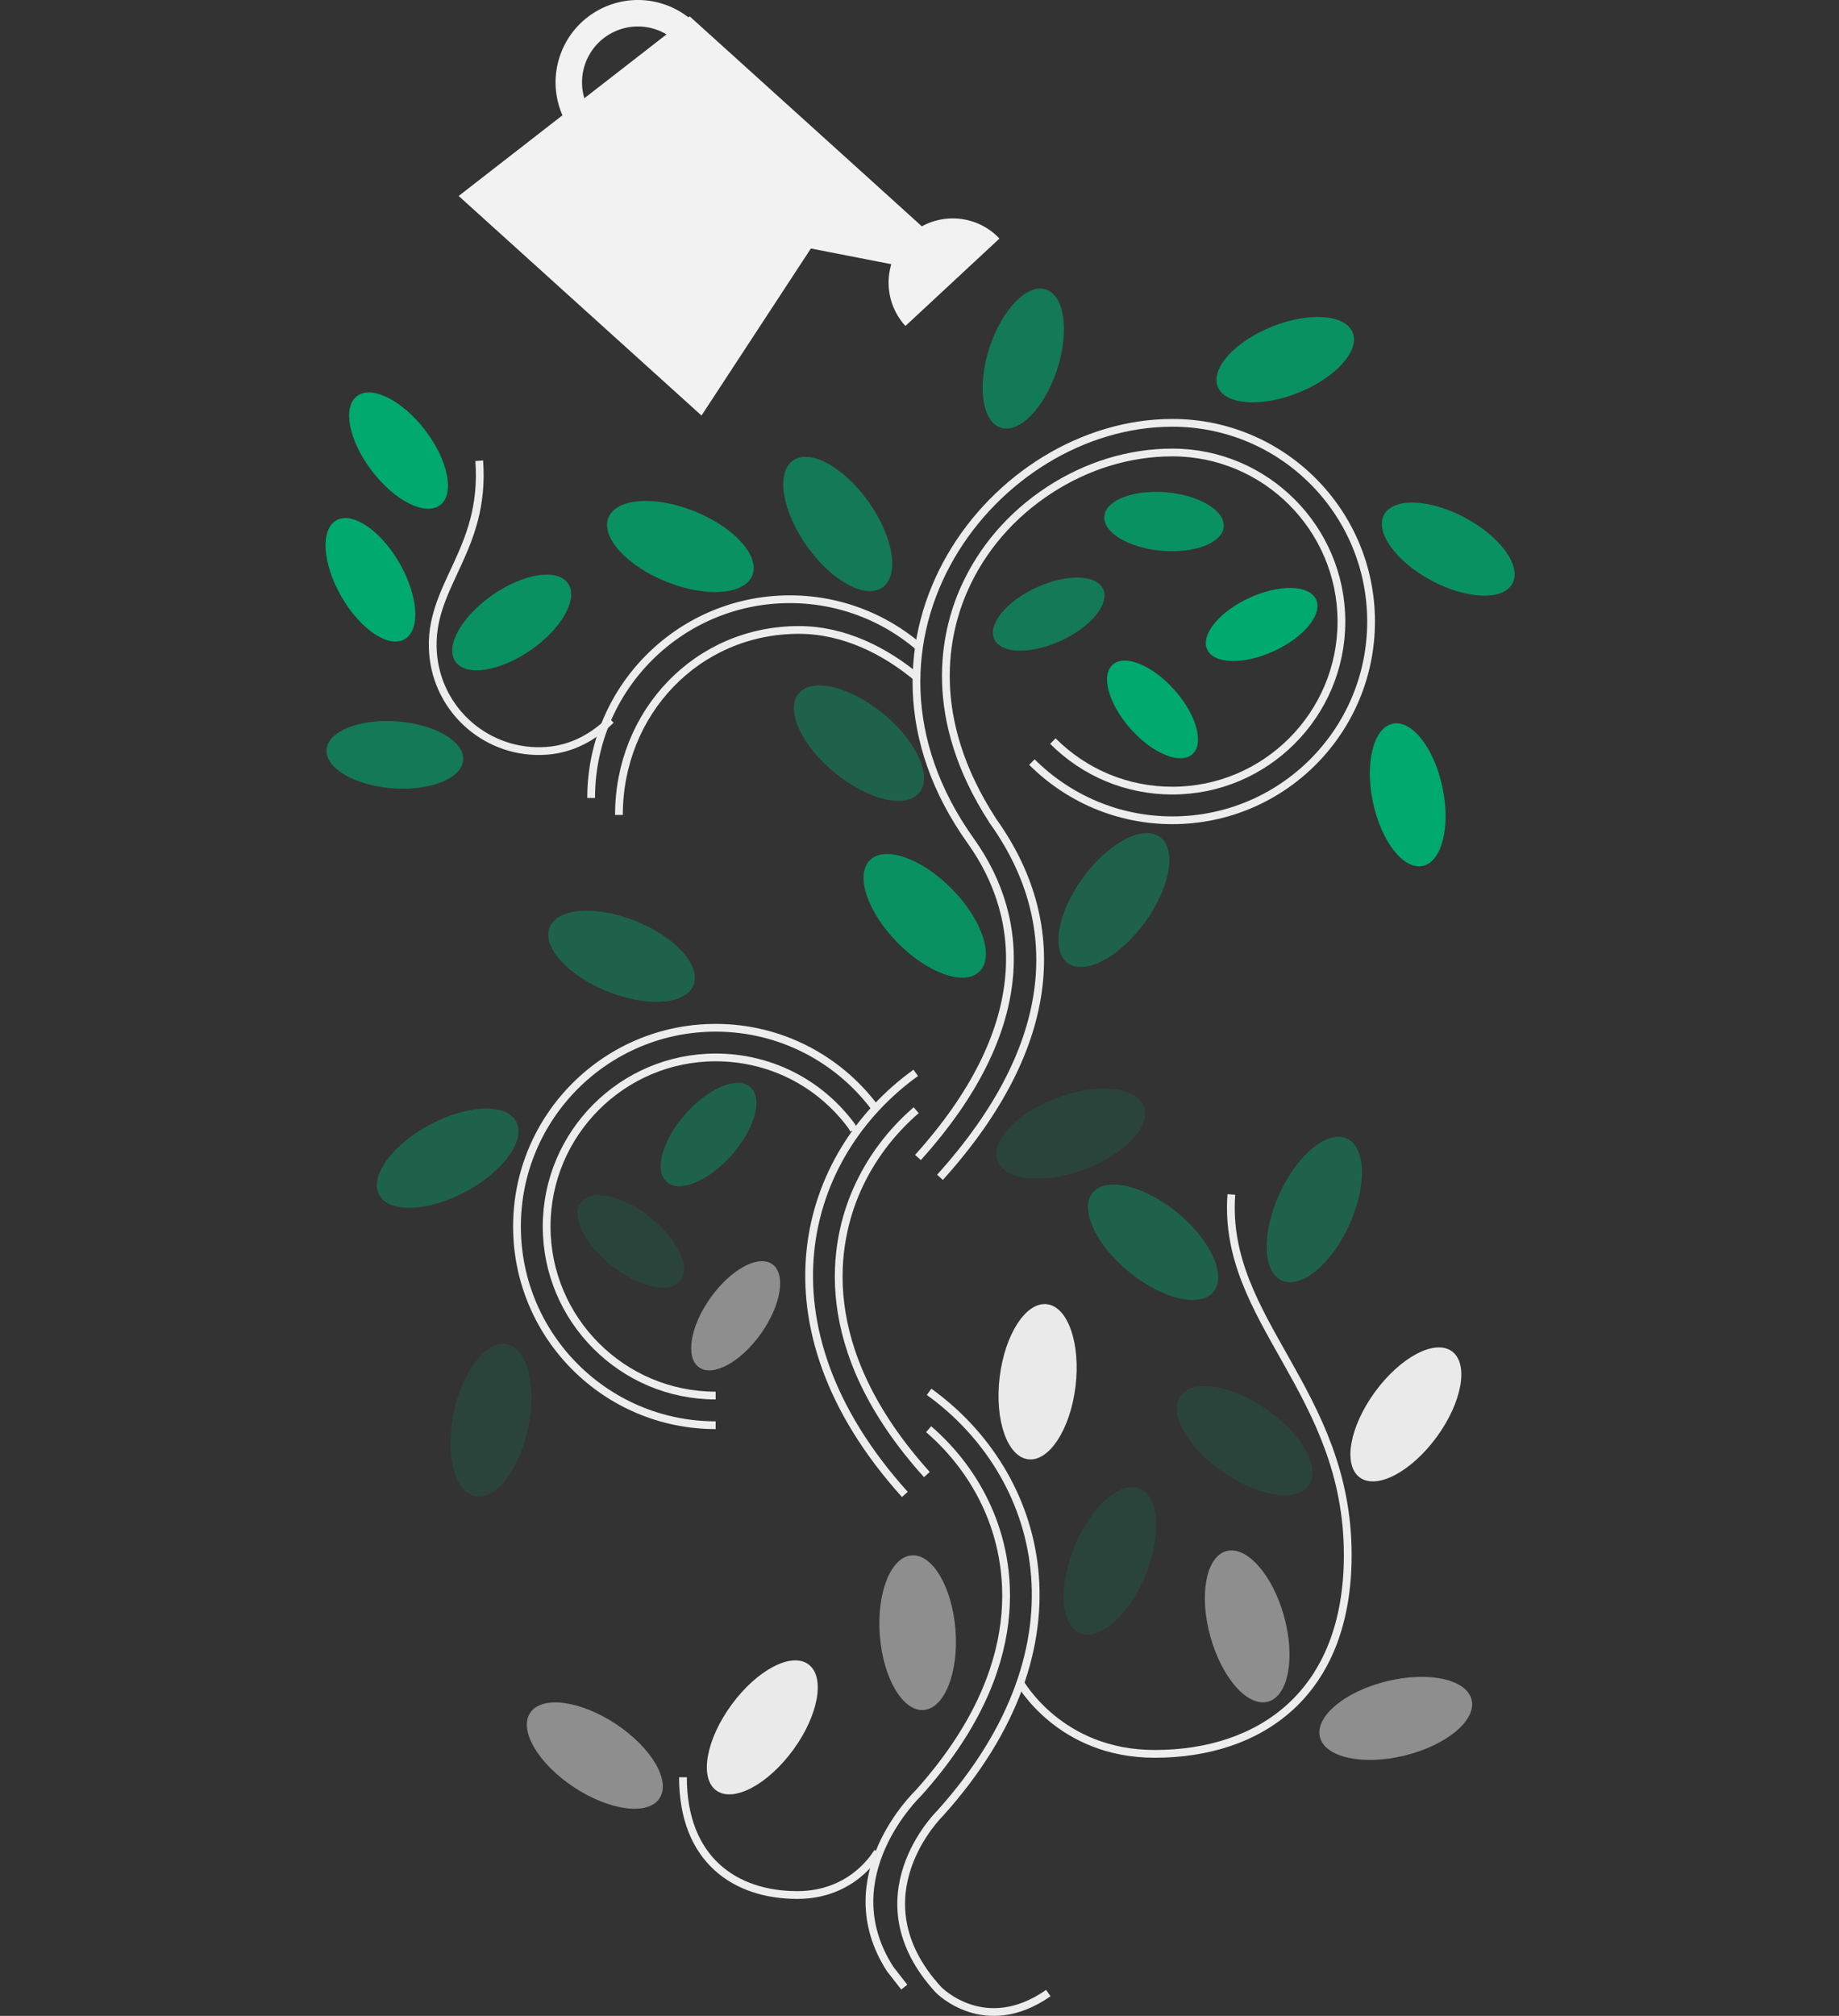 <?xml version="1.0" encoding="UTF-8"?> <svg xmlns="http://www.w3.org/2000/svg" version="1.1" id="Layer_1" x="0" y="0" viewBox="0 0 474.205 519.705" xml:space="preserve"><rect x="0" y="0" width="474.205" height="519.705" fill="#333333" stroke="none"/><style>.st1{opacity:.4;fill:#00a96e}.st2,.st3,.st4{opacity:.8;fill:#00a96e}.st3,.st4{opacity:.6}.st4{opacity:.15}.st5{opacity:.5;fill:#eaeaea}.st6{fill:none;stroke:#ededed;stroke-width:2;stroke-miterlimit:10}.st7{fill:#eaeaea}.st8{fill:#00a96e}</style><path d="M237.708 58.351l-15.617-14.138-44.242-39.996-.329.256a21.199 21.199 0 00-5.738-3.175c-11.011-4.027-23.201 1.634-27.229 12.645a21.154 21.154 0 00.484 15.777l-26.763 20.801 62.615 56.605 28.203-43.064 20.737 4.043c-1.612 5.399-.427 11.48 3.646 15.929l24.244-22.535c-5.28-5.597-13.553-6.705-20.011-3.148zm-86.747-42.065c2.733-7.472 11.005-11.313 18.477-8.58.861.315 1.671.706 2.431 1.159L150.68 25.334a14.347 14.347 0 01.281-9.048z" fill="#f2f2f2"></path><ellipse transform="rotate(-68.112 160.28 246.525)" class="st1" cx="160.278" cy="246.522" rx="9.779" ry="19.989"></ellipse><ellipse transform="rotate(-68.112 175.451 140.89)" class="st2" cx="175.449" cy="140.888" rx="9.779" ry="19.989"></ellipse><ellipse transform="rotate(-28.115 115.423 298.6)" class="st1" cx="115.442" cy="298.599" rx="20.021" ry="9.795"></ellipse><ellipse transform="rotate(-35.238 216.008 135.086)" class="st3" cx="216.018" cy="135.092" rx="9.795" ry="20.021"></ellipse><ellipse transform="rotate(-78.113 126.586 366.137)" class="st4" cx="126.595" cy="366.156" rx="19.989" ry="9.779"></ellipse><ellipse transform="rotate(-4.468 236.529 420.776)" class="st5" cx="236.614" cy="420.917" rx="9.779" ry="19.989"></ellipse><ellipse transform="rotate(-56.571 153.4 452.578)" class="st5" cx="153.38" cy="452.576" rx="9.779" ry="19.989"></ellipse><path class="st6" d="M236.622 166.493a51.025 51.025 0 00-32.958-12.007c-28.294 0-51.231 22.937-51.231 51.231"></path><path class="st6" d="M236.695 174.852c-8.293-6.975-18.996-12.451-30.68-12.451-26.339 0-46.416 21.352-46.416 47.69M157.533 185.604c-4.45 4.339-9.908 7.466-16.592 7.958-15.067 1.109-28.18-10.207-29.289-25.274-1.276-17.335 13.646-26.116 11.925-49.502M262.903 433.626c.279.305 10.365 18.525 34.848 18.525 27.086 0 49.78-15.373 49.78-51.244 0-42.459-32.414-60.362-30.014-92.971M226.245 477.567c-.165.181-6.14 10.974-20.645 10.974-16.046 0-29.49-9.107-29.49-30.357"></path><ellipse transform="rotate(-48.568 182.728 292.49)" class="st1" cx="182.716" cy="292.473" rx="16.307" ry="7.977"></ellipse><ellipse transform="rotate(-51.566 162.682 320.029)" class="st4" cx="162.663" cy="320.009" rx="7.977" ry="16.307"></ellipse><ellipse transform="rotate(-54.571 189.692 339.226)" class="st5" cx="189.707" cy="339.223" rx="16.307" ry="7.977"></ellipse><path class="st6" d="M239.458 368.45c6.568 5.677 11.764 12.615 15.228 20.4 5.96 13.392 11.549 40.752-17.982 73.531 0 0-22.498 21.472-7.15 45.265l3.621 4.641"></path><path class="st6" d="M239.575 358.816c29.134 20.967 42.322 64.824 2.81 108.682 0 0-22.23 21.642-.42 45.435 0 0 11.891 12.375 28.359.886"></path><path class="st6" d="M236.248 286.215c-6.568 5.677-11.764 12.615-15.228 20.4-5.96 13.392-11.549 40.752 17.982 73.531M236.132 276.582c-29.134 20.967-42.322 64.824-2.81 108.682"></path><path class="st6" d="M266.088 196.464c9.271 9.271 22.079 15.005 36.226 15.005 28.294 0 51.231-22.937 51.231-51.231s-22.937-51.231-51.231-51.231c-46.045 0-88.988 55.956-52.001 107.787 14.681 20.573 15.923 48.826-13.608 81.606"></path><path class="st6" d="M271.495 191.057c8.231 8.232 19.176 12.766 30.819 12.766 24.032 0 43.585-19.552 43.585-43.585s-19.552-43.585-43.585-43.585c-11.053 0-22.034 3.352-31.756 9.693-9.765 6.369-17.341 15.161-21.909 25.425-5.105 11.47-9.937 33.186 7.335 59.778l-.21-.267c18.919 26.133 17.64 57.796-13.388 92.236M184.541 367.424c-28.294 0-51.231-22.937-51.231-51.231s22.937-51.231 51.231-51.231c16.692 0 31.52 7.983 40.873 20.34"></path><path class="st6" d="M184.541 359.778c-24.032 0-43.585-19.552-43.585-43.585s19.552-43.585 43.585-43.585c13.775 0 26.451 6.309 34.777 17.309 0 0 .603.771.849 1.453"></path><ellipse transform="rotate(-53.838 362.492 364.64)" class="st7" cx="362.51" cy="364.659" rx="20.138" ry="9.852"></ellipse><ellipse transform="rotate(-53.838 196.543 445.316)" class="st7" cx="196.553" cy="445.34" rx="20.138" ry="9.852"></ellipse><ellipse transform="rotate(-83.108 267.545 356.222)" class="st7" cx="267.552" cy="356.231" rx="20.138" ry="9.852"></ellipse><ellipse transform="rotate(-53.838 287.204 232.043)" class="st1" cx="287.218" cy="232.056" rx="20.138" ry="9.852"></ellipse><ellipse transform="rotate(-55.202 320.932 371.394)" class="st4" cx="320.931" cy="371.402" rx="9.852" ry="20.138"></ellipse><ellipse transform="rotate(-65.337 338.885 311.83)" class="st1" cx="338.911" cy="311.842" rx="20.138" ry="9.852"></ellipse><ellipse transform="rotate(-50.612 297.323 320.258)" class="st1" cx="297.332" cy="320.271" rx="9.852" ry="20.138"></ellipse><ellipse transform="rotate(-50.612 221.472 191.593)" class="st1" cx="221.478" cy="191.6" rx="9.852" ry="20.138"></ellipse><ellipse transform="rotate(-37.414 102.764 116.166)" class="st8" cx="102.767" cy="116.171" rx="8.646" ry="17.673"></ellipse><ellipse transform="rotate(-67.592 286.209 402.403)" class="st4" cx="286.211" cy="402.407" rx="20.138" ry="9.852"></ellipse><ellipse transform="rotate(-20.331 276.042 292.26)" class="st4" cx="276.097" cy="292.279" rx="20.138" ry="9.852"></ellipse><ellipse transform="rotate(-15.507 321.69 419.306)" class="st5" cx="321.609" cy="419.263" rx="9.852" ry="20.138"></ellipse><ellipse transform="rotate(-13.822 359.884 442.99)" class="st5" cx="359.907" cy="443.008" rx="20.138" ry="9.852"></ellipse><ellipse transform="rotate(-44.518 238.468 236.104)" class="st2" cx="238.451" cy="236.091" rx="9.852" ry="20.138"></ellipse><ellipse transform="rotate(-85.636 101.821 194.6)" class="st3" cx="101.818" cy="194.599" rx="8.646" ry="17.673"></ellipse><ellipse transform="rotate(-34.76 131.96 160.482)" class="st2" cx="131.951" cy="160.471" rx="17.673" ry="8.646"></ellipse><ellipse transform="rotate(-29.946 95.516 149.476)" class="st8" cx="95.516" cy="149.481" rx="8.646" ry="17.673"></ellipse><ellipse transform="rotate(-71.888 263.858 92.451)" class="st3" cx="263.87" cy="92.457" rx="18.743" ry="9.169"></ellipse><ellipse transform="rotate(-21.89 331.396 92.735)" class="st2" cx="331.408" cy="92.727" rx="18.743" ry="9.169"></ellipse><ellipse transform="rotate(-61.888 373.458 141.567)" class="st2" cx="373.45" cy="141.559" rx="9.184" ry="18.773"></ellipse><ellipse transform="rotate(-11.887 362.991 204.903)" class="st8" cx="362.992" cy="204.905" rx="9.169" ry="18.743"></ellipse><ellipse transform="rotate(-41.684 297.21 182.89)" class="st8" cx="297.195" cy="182.884" rx="7.56" ry="15.453"></ellipse><ellipse transform="rotate(-24.674 270.387 158.308)" class="st3" cx="270.41" cy="158.331" rx="15.453" ry="7.56"></ellipse><ellipse transform="rotate(-24.674 325.29 160.984)" class="st8" cx="325.318" cy="161.01" rx="15.453" ry="7.56"></ellipse><ellipse transform="rotate(-84.946 300.157 134.456)" class="st2" cx="300.155" cy="134.453" rx="7.56" ry="15.453"></ellipse></svg> 